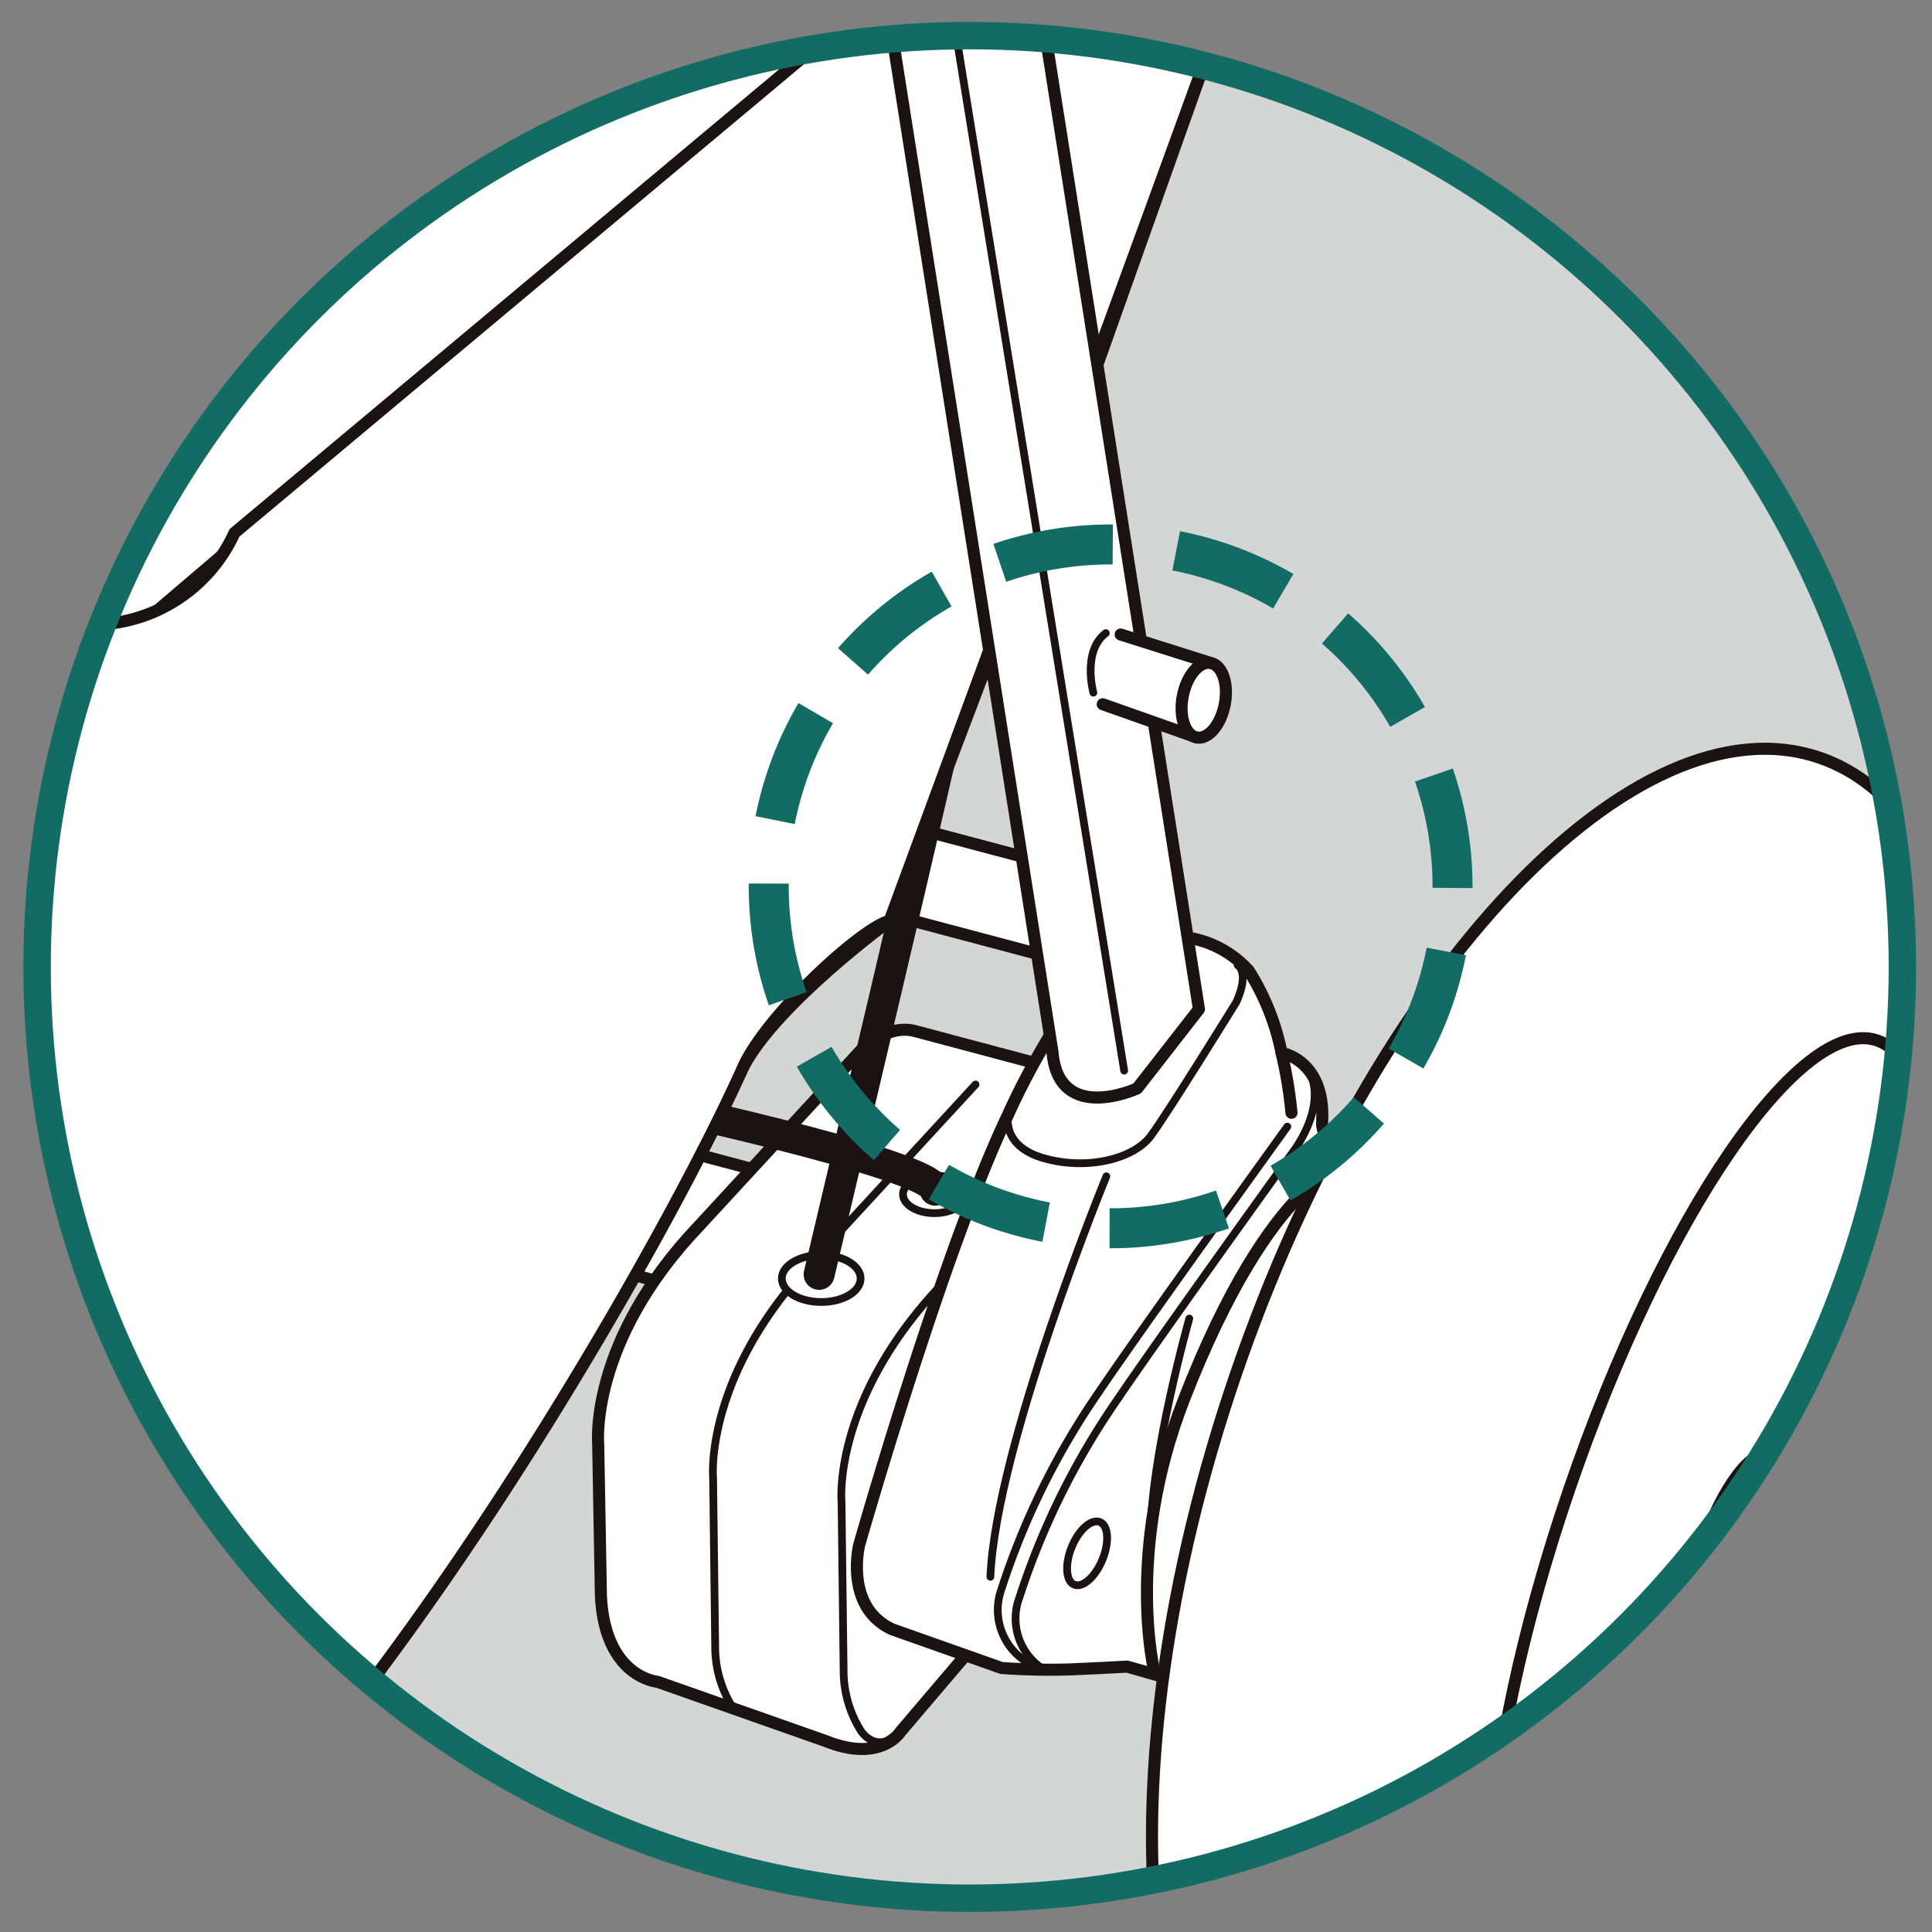 <svg xmlns="http://www.w3.org/2000/svg" width="154" height="154" viewBox="0 0 154 154"><rect x="0" y="0" width="154" height="154" fill="#808080" stroke="none"/><defs><clipPath id="a"><path data-name="長方形 6641" transform="translate(276 5500)" fill="none" stroke="#707070" d="M0 0h154v154H0z"/></clipPath><clipPath id="b"><path data-name="長方形 6639" fill="none" d="M0 0h391.812v310.719H0z"/></clipPath><clipPath id="c"><path data-name="パス 14105" d="M235.957 169.073A74.342 74.342 0 10310.3 94.839a74.287 74.287 0 00-74.341 74.234" fill="none"/></clipPath></defs><g transform="translate(-276 -5500)" clip-path="url(#a)"><g data-name="グループ 5545"><g data-name="グループ 5540"><g data-name="グループ 5539" clip-path="url(#b)" transform="translate(43 5408)"><path data-name="パス 14063" d="M384.641 169.073A74.343 74.343 0 11310.3 94.839a74.288 74.288 0 0174.343 74.234" fill="#d4d5d5"/></g></g><g data-name="グループ 5542"><g data-name="グループ 5541" clip-path="url(#c)" transform="translate(43 5408)"><path data-name="パス 14064" d="M289.594 153.672l29.229 7.764v7.43l-29.229-7.761z" fill="#fff"/><path data-name="パス 14065" d="M289.594 153.672l29.229 7.764v7.43l-29.229-7.761z" fill="none" stroke="#1a1311" stroke-linecap="round" stroke-linejoin="round" stroke-width=".962"/><path data-name="パス 14066" d="M269.45 178.94l29.226 7.761-.827 10.733-29.223-7.762z" fill="#fff"/><path data-name="パス 14067" d="M269.45 178.94l29.226 7.761-.827 10.733-29.223-7.762z" fill="none" stroke="#1a1311" stroke-linecap="round" stroke-linejoin="round" stroke-width=".962"/><path data-name="パス 14068" d="M311.724 221.876l-6.937 8.147s-1.538 2.528-5.94.767l-13.436-4.733s-4.184-.333-4.512-6.824l-.217-12.113s-.78-8.147 8.029-17.394l12.889-13.982s2.089-2.2 4.4-1.541l15.3 4.074" fill="#fff"/><path data-name="パス 14069" d="M311.724 221.876l-6.937 8.147s-1.538 2.528-5.94.767l-13.436-4.733s-4.184-.333-4.512-6.824l-.217-12.113s-.78-8.147 8.029-17.394l12.889-13.982s2.089-2.2 4.4-1.541l15.3 4.074" fill="none" stroke="#1a1311" stroke-linecap="round" stroke-linejoin="round" stroke-width=".962"/><path data-name="パス 14070" d="M291.391 228.082a9.042 9.042 0 01-1.383-4.8l-.166-13.46s-.774-8.147 8.037-17.394l12.88-13.981" fill="none" stroke="#1a1311" stroke-linecap="round" stroke-linejoin="round" stroke-width=".617"/><path data-name="パス 14071" d="M307.951 194.493c-8.635 9.176-7.872 17.226-7.872 17.226l.166 13.459a9 9 0 001.386 4.8s1.262 1.992 3.157.042" fill="none" stroke="#1a1311" stroke-linecap="round" stroke-linejoin="round" stroke-width=".617"/><path data-name="パス 14072" d="M329.78 226.828l-6.935-1.982s-1.871.108-4.511.221a53.709 53.709 0 01-5.51-.113l-8.7-3.079c-3.848-1.766-2.641-6.716-2.641-6.716s6.712-23.56 11.89-34.35c0 0 4.292-9.8 9.131-13.21a8.287 8.287 0 0110.024 1.761 19.179 19.179 0 012.625 6.57s3.483.533 3.236 5.485c0 0-.331 2.725 4.541 3.139z" fill="#fff"/><path data-name="パス 14073" d="M329.78 226.828l-6.935-1.982s-1.871.108-4.511.221a53.709 53.709 0 01-5.51-.113l-8.7-3.079c-3.848-1.766-2.641-6.716-2.641-6.716s6.712-23.56 11.89-34.35c0 0 4.292-9.8 9.131-13.21a8.287 8.287 0 0110.024 1.761 19.179 19.179 0 012.625 6.57s3.483.533 3.236 5.485c0 0-.331 2.725 4.541 3.139z" fill="none" stroke="#1a1311" stroke-linecap="round" stroke-linejoin="round" stroke-width=".962"/><path data-name="パス 14074" d="M335.944 180.7a35.442 35.442 0 00-.788-4.769" fill="none" stroke="#1a1311" stroke-linecap="round" stroke-linejoin="round" stroke-width=".962"/><path data-name="パス 14075" d="M313.378 180.809s-.667 2.533 2.856 3.522 7.157 0 8.477-1.761 6.827-10.677 6.827-10.677 1.1-2.2.111-2.971" fill="none" stroke="#1a1311" stroke-linecap="round" stroke-linejoin="round" stroke-width=".617"/><path data-name="パス 14076" d="M321.188 185.763s-8.8 21.465-9.244 31.924" fill="none" stroke="#1a1311" stroke-linecap="round" stroke-linejoin="round" stroke-width=".617"/><path data-name="パス 14077" d="M315.574 224.847a4.875 4.875 0 01-2.753-6.168 60.339 60.339 0 017.708-15.63c3.413-5.066 15.085-21.247 15.085-21.247" fill="none" stroke="#1a1311" stroke-linecap="round" stroke-linejoin="round" stroke-width=".617"/><path data-name="パス 14078" d="M316.005 224.94a4.775 4.775 0 01-1.751-5.6 60.21 60.21 0 017.709-15.631c2.845-4.217 11.4-16.142 14.192-20.016.562-.779 2.239-3.433 1.412-5.829" fill="none" stroke="#1a1311" stroke-linecap="round" stroke-linejoin="round" stroke-width=".617"/><path data-name="パス 14079" d="M325.043 225.4s-2.42-9.6 2.312-21.8c7.048-18.165 13.321-19.047 13.321-19.047" fill="none" stroke="#1a1311" stroke-linecap="round" stroke-linejoin="round" stroke-width=".962"/><path data-name="パス 14080" d="M320.873 216.322c-.564 1.378-1.575 2.27-2.247 1.992s-.761-1.617-.2-3 1.575-2.27 2.252-1.992.762 1.622.195 3z" fill="none" stroke="#1a1311" stroke-linecap="round" stroke-linejoin="round" stroke-width=".617"/><path data-name="パス 14081" d="M327.8 197.1s-3.084 10.9-3.084 17.391" fill="none" stroke="#1a1311" stroke-linecap="round" stroke-linejoin="round" stroke-width=".617"/><path data-name="パス 14082" d="M301.6 193.909c0 1.037-1.4 1.874-3.137 1.874s-3.141-.837-3.141-1.874 1.409-1.869 3.141-1.869 3.137.838 3.137 1.869" fill="#fff"/><path data-name="パス 14083" d="M301.6 193.909c0 1.037-1.4 1.874-3.137 1.874s-3.141-.837-3.141-1.874 1.409-1.869 3.141-1.869 3.137.838 3.137 1.869z" fill="none" stroke="#1a1311" stroke-linecap="round" stroke-linejoin="round" stroke-width=".617"/><path data-name="パス 14084" d="M310 187.2c0 .824-1.126 1.5-2.514 1.5s-2.507-.672-2.507-1.5 1.121-1.5 2.507-1.5 2.514.672 2.514 1.5z" fill="none" stroke="#1a1311" stroke-linecap="round" stroke-linejoin="round" stroke-width=".617"/><path data-name="パス 14085" d="M298.293 193.579s10.57-44.586 10.677-45.8" fill="none" stroke="#1a1311" stroke-linecap="round" stroke-linejoin="round" stroke-width="2.468"/><path data-name="パス 14086" d="M282.44 179.489s25.045 5.284 25.1 7.378" fill="none" stroke="#1a1311" stroke-linecap="round" stroke-linejoin="round" stroke-width="2.468"/><path data-name="パス 14087" d="M5.613 202.847l195.845 55.586s28.058 5.732 48.066-16.192c16.072-17.617 31.709-44.037 42.715-65.176 2.64-5.069 11.669-11.667 11.669-11.667l12.817-33.791 15.851-44.586 1.324-14.535-190.125-22.84L13.3 127.565z" fill="#fff"/><path data-name="パス 14088" d="M5.613 202.847l195.845 55.586s28.058 5.732 48.066-16.192c16.072-17.617 31.709-44.037 42.715-65.176 2.64-5.069 11.669-11.667 11.669-11.667l12.817-33.791 15.851-44.586 1.324-14.535-190.125-22.84L13.3 127.565z" fill="none" stroke="#1a1311" stroke-linecap="round" stroke-linejoin="round" stroke-width=".962"/><path data-name="パス 14089" d="M240.711 144.795L308.8 86.689l25.1-14.2" fill="none" stroke="#1a1311" stroke-linecap="round" stroke-linejoin="round" stroke-width=".962"/><path data-name="パス 14090" d="M384.676 219.795c-11.019 32.208-31.864 54.247-46.554 49.232s-17.66-35.19-6.644-67.4 31.862-54.252 46.555-49.231 17.664 35.2 6.643 67.4" fill="#fff"/><path data-name="パス 14091" d="M384.676 219.795c-11.019 32.208-31.864 54.247-46.554 49.232s-17.66-35.19-6.644-67.4 31.862-54.252 46.555-49.231 17.667 35.204 6.643 67.399z" fill="none" stroke="#1a1311" stroke-linecap="round" stroke-linejoin="round" stroke-width=".962"/><path data-name="パス 14092" d="M380.1 218.283c-7.478 21.861-18.462 37.9-24.552 35.819s-4.952-21.483 2.523-43.341 18.467-37.9 24.554-35.828 4.946 21.494-2.525 43.35z" fill="none" stroke="#1a1311" stroke-linecap="round" stroke-linejoin="round" stroke-width=".962"/><path data-name="パス 14093" d="M373.859 216.745c-1.491 4.375-3.853 7.53-5.255 7.05s-1.33-4.417.171-8.79 3.845-7.528 5.247-7.042 1.325 4.412-.163 8.782z" fill="none" stroke="#1a1311" stroke-linecap="round" stroke-linejoin="round" stroke-width=".962"/><path data-name="パス 14094" d="M290.74 64.23L263 84.047l2.425 12.333 27.746-19.816z" fill="#fff"/><path data-name="パス 14095" d="M290.74 64.23L263 84.047l2.425 12.333 27.746-19.816z" fill="none" stroke="#1a1311" stroke-linecap="round" stroke-linejoin="round" stroke-width=".962"/><path data-name="パス 14096" d="M101 197.913c72.366 24.67 128.7-57.064 138.023-56.2a12.461 12.461 0 0012.667-7.238l57.11-47.784 25.1-14.205-1.617 15.36c-6.071 17.076-28.373 77.554-28.373 77.554-2.218.53-9.819 7.525-11.673 11.667-7.107 15.908-34.971 64.612-57.956 76.6-28.407 14.827-56.153-5.265-56.153-5.265-14.588 19.116-31.192 38.305-46.252 45.554C76.287 320.7 24.851 319.041 6.383 254.289c0 0-18.354-62.413 9.67-136.146 0 0 34 62.4 84.951 79.77" fill="#fff"/><path data-name="パス 14097" d="M101 197.913c72.366 24.67 128.7-57.064 138.023-56.2a12.461 12.461 0 0012.667-7.238l57.11-47.784 25.1-14.205-1.617 15.36c-6.071 17.076-28.373 77.554-28.373 77.554-2.218.53-9.819 7.525-11.673 11.667-7.107 15.908-34.971 64.612-57.956 76.6-28.407 14.827-56.153-5.265-56.153-5.265-14.588 19.116-31.192 38.305-46.252 45.554C76.287 320.7 24.851 319.041 6.383 254.289c0 0-18.354-62.413 9.67-136.146 0 0 33.997 62.4 84.947 79.77z" fill="none" stroke="#1a1311" stroke-linecap="round" stroke-linejoin="round" stroke-width=".962"/><path data-name="パス 14098" d="M301.469.481l27.1 171.96-4.923 6.318s-6.274 2.906-6.754-2.913L289.248.481" fill="#fff"/><path data-name="パス 14099" d="M301.469.481l27.1 171.96-4.923 6.318s-6.274 2.906-6.754-2.913L289.248.481" fill="none" stroke="#1a1311" stroke-linecap="round" stroke-linejoin="round" stroke-width=".962"/><path data-name="パス 14100" d="M320.9 148.136l7.5 2.648 1.116-5.934-7.187-2.273" fill="#fff"/><path data-name="パス 14101" d="M320.9 148.136l7.5 2.648 1.116-5.934-7.187-2.273" fill="none" stroke="#1a1311" stroke-linecap="round" stroke-linejoin="round" stroke-width=".962"/><path data-name="パス 14102" d="M330.628 148.131c-.31 1.64-1.31 2.822-2.236 2.654s-1.428-1.646-1.116-3.284 1.307-2.821 2.231-2.651 1.431 1.646 1.121 3.281" fill="#fff"/><path data-name="パス 14103" d="M330.628 148.131c-.31 1.64-1.31 2.822-2.236 2.654s-1.428-1.646-1.116-3.284 1.307-2.821 2.231-2.651 1.431 1.65 1.121 3.281z" fill="none" stroke="#1a1311" stroke-linecap="round" stroke-linejoin="round" stroke-width=".962"/><path data-name="パス 14104" d="M320.152 147.212s-.908-3.3.992-4.748" fill="none" stroke="#1a1311" stroke-linecap="round" stroke-linejoin="round" stroke-width=".617"/><path data-name="線 1533" fill="none" stroke="#1a1311" stroke-linecap="round" stroke-linejoin="round" stroke-width=".617" d="M322.608 177.339L296.999 19.536"/></g></g><g data-name="グループ 5544"><g data-name="グループ 5543" clip-path="url(#b)" fill="none" stroke="#126c64" transform="translate(43 5408)"><ellipse data-name="楕円形 370" cx="74.342" cy="74.234" rx="74.342" ry="74.234" transform="translate(235.956 94.839)" stroke-miterlimit="10" stroke-width="2.187"/><path data-name="パス 14106" d="M294.275 162.614a27.253 27.253 0 1027.252-27.214 27.231 27.231 0 00-27.252 27.214z" stroke-linejoin="round" stroke-width="3.187" stroke-dasharray="9.164 5.091"/></g></g></g></g></svg>
